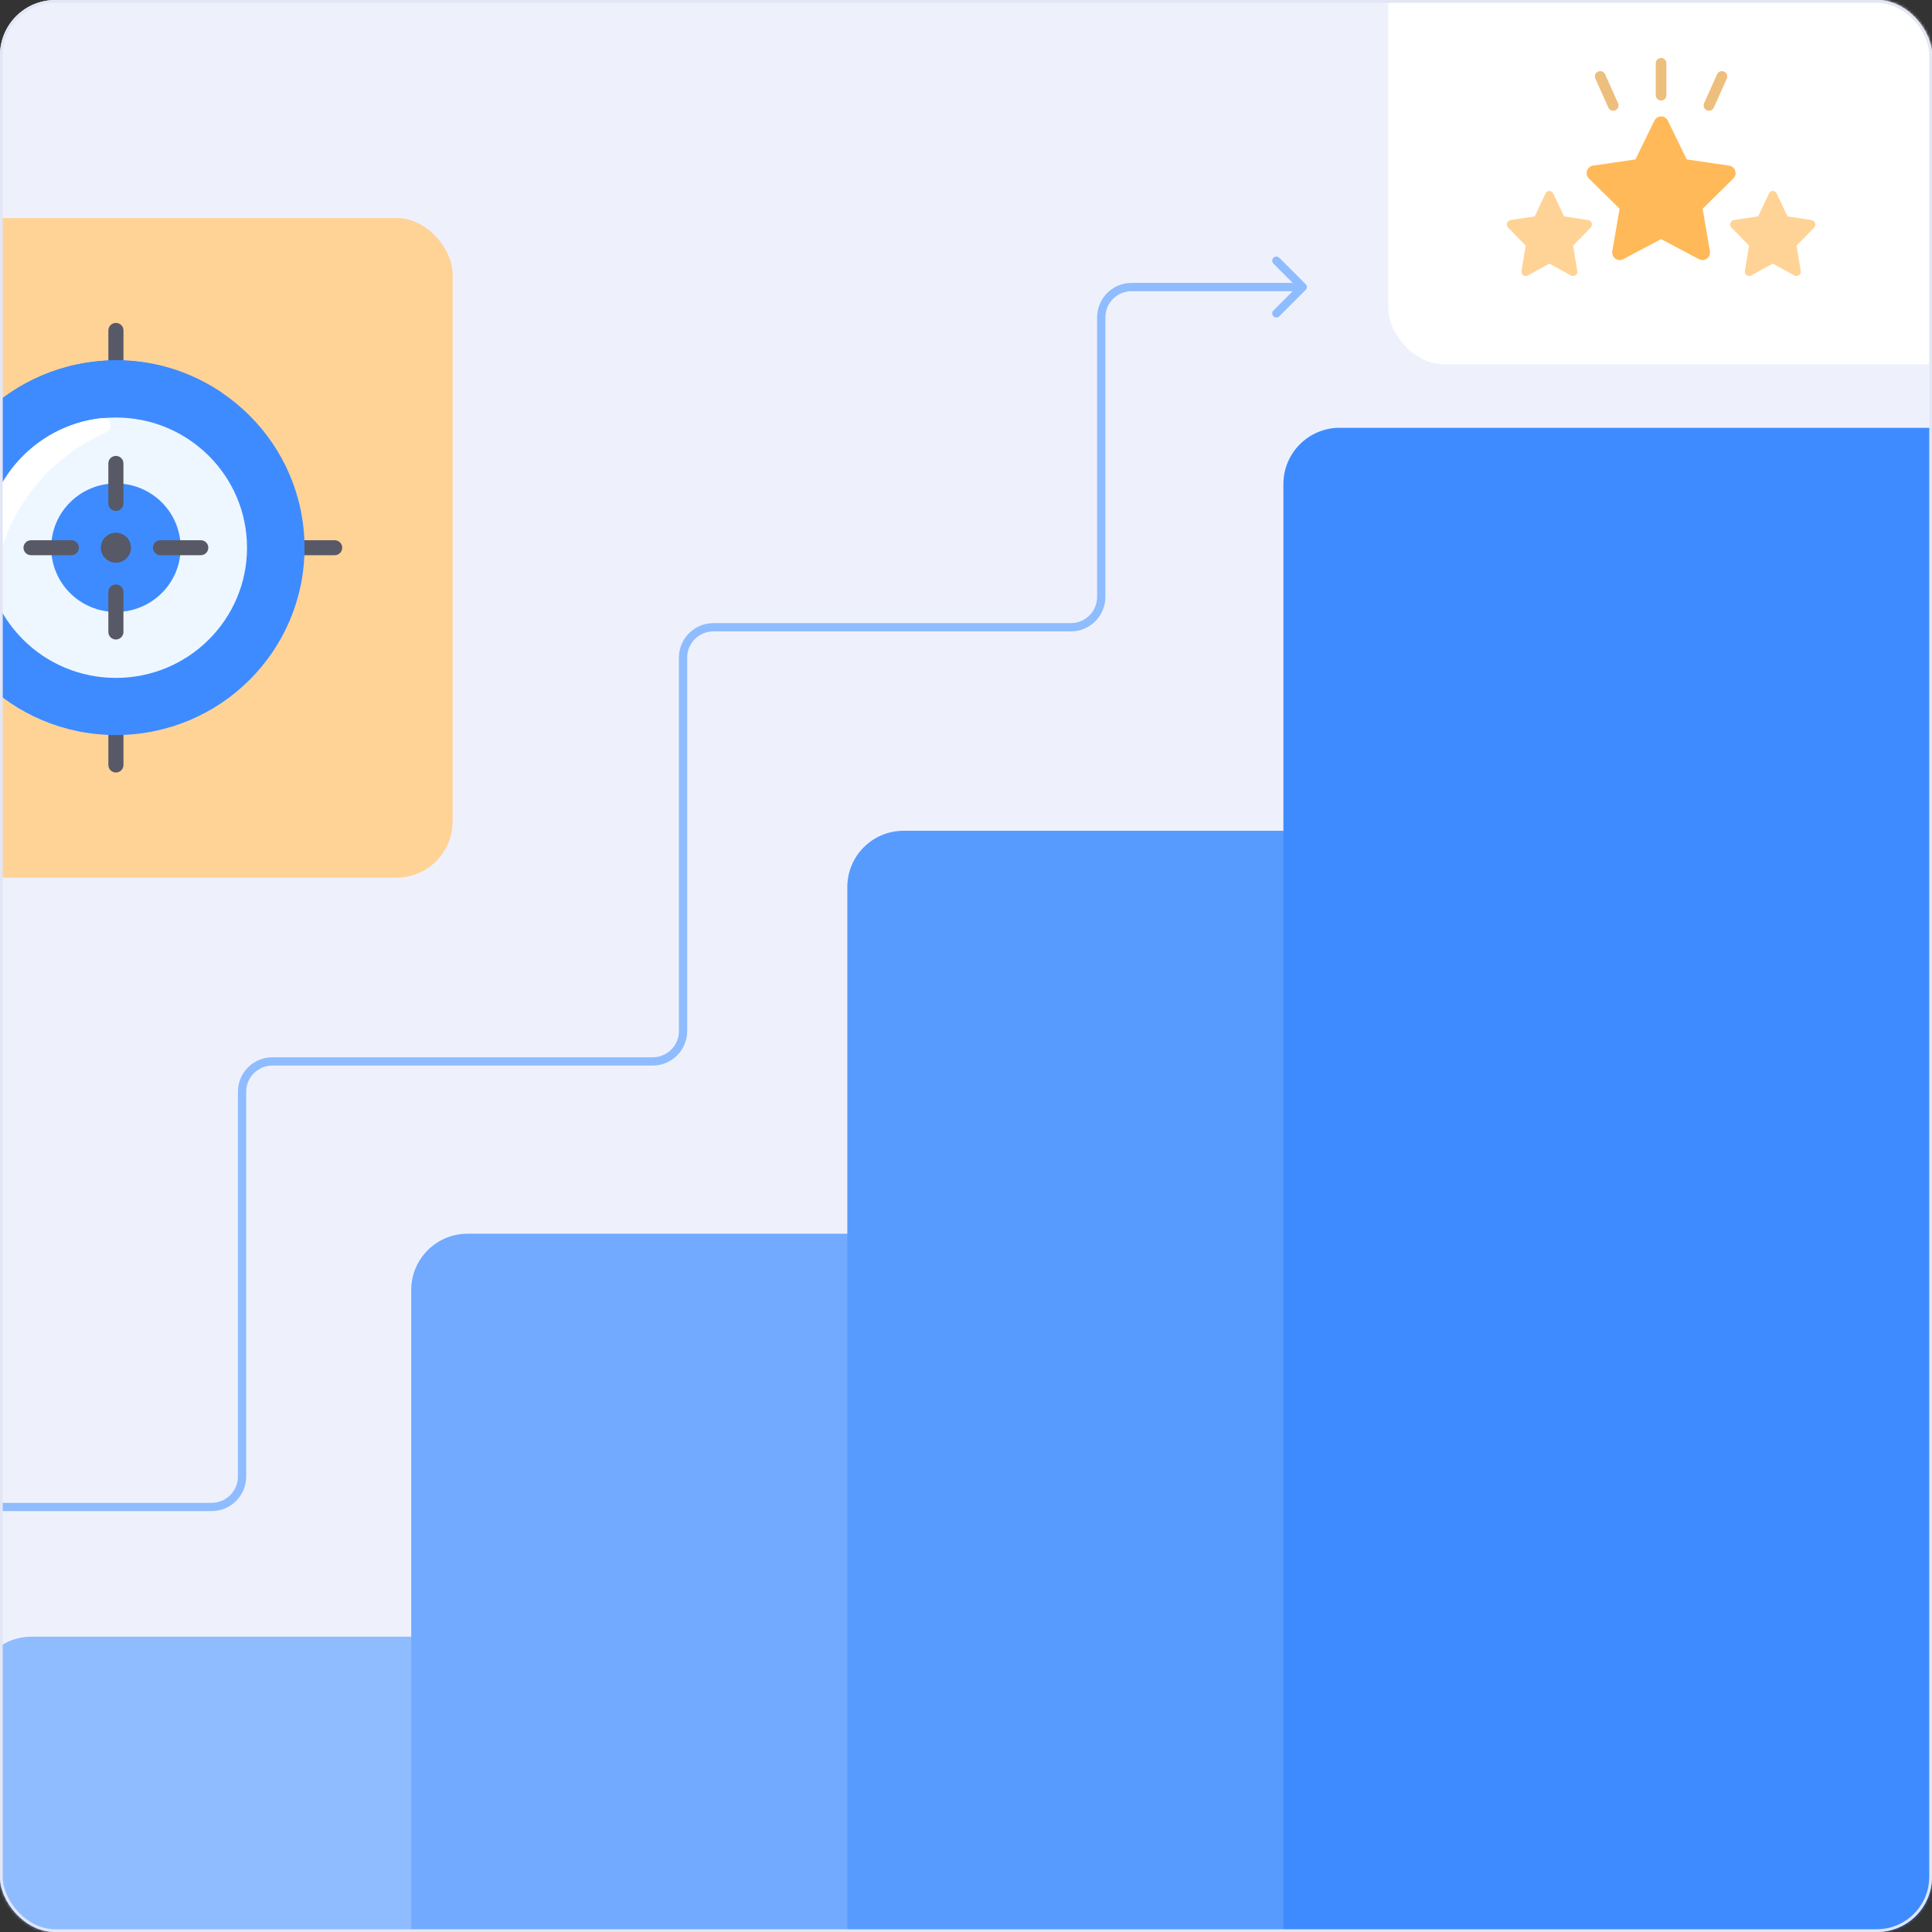 <svg width="700" height="700" viewBox="0 0 700 700" fill="none" xmlns="http://www.w3.org/2000/svg">
<rect x="0" y="0" width="700" height="700" fill="#333333" stroke="none"/>
<rect width="700" height="700" rx="20" fill="#EEF1FC"/>
<mask id="mask0_1322_1675" style="mask-type:alpha" maskUnits="userSpaceOnUse" x="0" y="0" width="700" height="700">
<rect width="700" height="700" rx="20" fill="#EEF1FC"/>
</mask>
<g mask="url(#mask0_1322_1675)">
<rect x="-199" y="79" width="363" height="239" rx="20.387" fill="#FFD396"/>
<rect x="503" y="-44" width="263" height="176" rx="20.387" fill="white"/>
<rect x="-9" y="593" width="283" height="444" rx="20.387" fill="#8EBCFF"/>
<rect x="149" y="447" width="283" height="444" rx="20.387" fill="#71AAFF"/>
<rect x="307" y="301" width="283" height="444" rx="20.387" fill="#579BFF"/>
<rect x="465" y="155" width="283" height="570" rx="20.387" fill="#3E8BFF"/>
<path d="M473.061 105.061C473.646 104.475 473.646 103.525 473.061 102.939L463.515 93.393C462.929 92.808 461.979 92.808 461.393 93.393C460.808 93.979 460.808 94.929 461.393 95.515L469.879 104L461.393 112.485C460.808 113.071 460.808 114.021 461.393 114.607C461.979 115.192 462.929 115.192 463.515 114.607L473.061 105.061ZM-47 547.5H76.695V544.5H-47V547.5ZM89.195 535V395.569H86.195V535H89.195ZM98.695 386.069H236.485V383.069H98.695V386.069ZM248.985 373.569V238.265H245.985V373.569H248.985ZM258.485 228.765H388V225.765H258.485V228.765ZM400.5 216.265V115H397.5V216.265H400.5ZM410 105.5H472V102.5H410V105.5ZM400.5 115C400.5 109.753 404.753 105.5 410 105.5V102.5C403.096 102.5 397.5 108.096 397.5 115H400.5ZM388 228.765C394.904 228.765 400.5 223.168 400.5 216.265H397.5C397.5 221.512 393.247 225.765 388 225.765V228.765ZM248.985 238.265C248.985 233.018 253.238 228.765 258.485 228.765V225.765C251.581 225.765 245.985 231.361 245.985 238.265H248.985ZM236.485 386.069C243.388 386.069 248.985 380.473 248.985 373.569H245.985C245.985 378.816 241.731 383.069 236.485 383.069V386.069ZM89.195 395.569C89.195 390.323 93.448 386.069 98.695 386.069V383.069C91.791 383.069 86.195 388.666 86.195 395.569H89.195ZM76.695 547.5C83.598 547.5 89.195 541.904 89.195 535H86.195C86.195 540.247 81.942 544.5 76.695 544.5V547.5Z" fill="#8EBCFF"/>
<path d="M121.267 201.161H103.5C102.775 201.161 102.08 200.875 101.567 200.366C101.055 199.857 100.767 199.166 100.767 198.446C100.767 197.726 101.055 197.035 101.567 196.526C102.08 196.017 102.775 195.731 103.5 195.731H121.267C121.992 195.731 122.687 196.017 123.199 196.526C123.712 197.035 124 197.726 124 198.446C124 199.166 123.712 199.857 123.199 200.366C122.687 200.875 121.992 201.161 121.267 201.161ZM-19.5 201.161H-37.267C-37.992 201.161 -38.687 200.875 -39.199 200.366C-39.712 199.857 -40 199.166 -40 198.446C-40 197.726 -39.712 197.035 -39.199 196.526C-38.687 196.017 -37.992 195.731 -37.267 195.731H-19.5C-18.775 195.731 -18.08 196.017 -17.567 196.526C-17.055 197.035 -16.767 197.726 -16.767 198.446C-16.767 199.166 -17.055 199.857 -17.567 200.366C-18.08 200.875 -18.775 201.161 -19.5 201.161ZM42 140.076C41.275 140.076 40.58 139.79 40.067 139.281C39.555 138.772 39.267 138.082 39.267 137.361V119.715C39.267 118.995 39.555 118.304 40.067 117.795C40.58 117.286 41.275 117 42 117C42.725 117 43.42 117.286 43.933 117.795C44.445 118.304 44.733 118.995 44.733 119.715V137.361C44.733 138.082 44.445 138.772 43.933 139.281C43.42 139.79 42.725 140.076 42 140.076ZM42 279.892C41.275 279.892 40.58 279.606 40.067 279.097C39.555 278.588 39.267 277.897 39.267 277.177V259.53C39.267 258.81 39.555 258.12 40.067 257.611C40.58 257.102 41.275 256.816 42 256.816C42.725 256.816 43.42 257.102 43.933 257.611C44.445 258.12 44.733 258.81 44.733 259.53V277.177C44.733 277.897 44.445 278.588 43.933 279.097C43.42 279.606 42.725 279.892 42 279.892Z" fill="#585966"/>
<path d="M41.997 266.318C79.737 266.318 110.331 235.93 110.331 198.446C110.331 160.962 79.737 130.574 41.997 130.574C4.258 130.574 -26.336 160.962 -26.336 198.446C-26.336 235.93 4.258 266.318 41.997 266.318Z" fill="#3E8BFF"/>
<path d="M79.352 141.602C84.266 144.794 81.42 152.371 75.609 151.538C27.399 144.624 -14.447 190.054 0.569 238.723C2.272 244.241 -4.786 248.251 -8.686 243.971C-19.984 231.57 -26.732 215.003 -26.318 196.869C-25.11 143.964 34.628 112.549 79.352 141.602Z" fill="#3E8BFF"/>
<path d="M42.007 245.617C68.236 245.617 89.499 224.498 89.499 198.446C89.499 172.394 68.236 151.275 42.007 151.275C15.778 151.275 -5.484 172.394 -5.484 198.446C-5.484 224.498 15.778 245.617 42.007 245.617Z" fill="#EEF7FF"/>
<path d="M42 221.733C54.948 221.733 65.445 211.307 65.445 198.446C65.445 185.585 54.948 175.159 42 175.159C29.051 175.159 18.555 185.585 18.555 198.446C18.555 211.307 29.051 221.733 42 221.733Z" fill="#3E8BFF"/>
<path d="M41.994 203.876C45.013 203.876 47.461 201.445 47.461 198.446C47.461 195.447 45.013 193.016 41.994 193.016C38.975 193.016 36.527 195.447 36.527 198.446C36.527 201.445 38.975 203.876 41.994 203.876Z" fill="#585966"/>
<path d="M41.991 231.703C41.266 231.703 40.571 231.417 40.058 230.908C39.546 230.399 39.258 229.708 39.258 228.988V214.481C39.258 213.761 39.546 213.07 40.058 212.561C40.571 212.052 41.266 211.766 41.991 211.766C42.716 211.766 43.411 212.052 43.924 212.561C44.437 213.07 44.724 213.761 44.724 214.481V228.988C44.724 229.708 44.437 230.399 43.924 230.908C43.411 231.417 42.716 231.703 41.991 231.703ZM41.991 185.126C41.266 185.126 40.571 184.84 40.058 184.331C39.546 183.822 39.258 183.131 39.258 182.411V167.904C39.258 167.184 39.546 166.493 40.058 165.984C40.571 165.475 41.266 165.189 41.991 165.189C42.716 165.189 43.411 165.475 43.924 165.984C44.437 166.493 44.724 167.184 44.724 167.904V182.411C44.724 183.131 44.437 183.822 43.924 184.331C43.411 184.84 42.716 185.126 41.991 185.126ZM25.847 201.161H11.241C10.516 201.161 9.821 200.875 9.308 200.366C8.796 199.856 8.508 199.166 8.508 198.446C8.508 197.726 8.796 197.035 9.308 196.526C9.821 196.017 10.516 195.731 11.241 195.731H25.847C26.572 195.731 27.268 196.017 27.78 196.526C28.293 197.035 28.581 197.726 28.581 198.446C28.581 199.166 28.293 199.856 27.78 200.366C27.268 200.875 26.572 201.161 25.847 201.161ZM72.741 201.161H58.135C57.41 201.161 56.715 200.875 56.202 200.366C55.69 199.856 55.402 199.166 55.402 198.446C55.402 197.726 55.69 197.035 56.202 196.526C56.715 196.017 57.41 195.731 58.135 195.731H72.741C73.466 195.731 74.161 196.017 74.674 196.526C75.186 197.035 75.475 197.726 75.475 198.446C75.475 199.166 75.186 199.856 74.674 200.366C74.161 200.875 73.466 201.161 72.741 201.161Z" fill="#585966"/>
<path d="M38.411 156.66C19.593 164.888 5.222 181.301 -0.134 201.36C-0.931 204.343 -5.34 203.868 -5.503 200.786C-6.808 176.078 12.142 154.004 37.021 151.477C40.12 151.162 41.262 155.413 38.411 156.66Z" fill="white"/>
<path d="M604.284 43.726L611.149 57.758L626.501 60.009C627.005 60.086 627.477 60.302 627.864 60.633C628.252 60.963 628.54 61.395 628.696 61.88C628.853 62.365 628.871 62.884 628.749 63.378C628.627 63.873 628.37 64.324 628.006 64.681L616.898 75.604L619.519 91.022C619.608 91.523 619.556 92.039 619.367 92.511C619.178 92.984 618.86 93.394 618.45 93.695C618.04 93.996 617.553 94.176 617.046 94.215C616.538 94.253 616.03 94.148 615.579 93.913L601.848 86.632L588.116 93.915C587.665 94.15 587.157 94.255 586.65 94.216C586.143 94.178 585.656 93.998 585.246 93.697C584.836 93.396 584.518 92.986 584.329 92.513C584.14 92.041 584.088 91.525 584.177 91.024L586.798 75.606L575.69 64.683C575.326 64.326 575.069 63.875 574.947 63.38C574.825 62.886 574.843 62.367 574.999 61.882C575.156 61.397 575.444 60.965 575.831 60.635C576.219 60.304 576.691 60.088 577.195 60.011L592.547 57.76L599.412 43.728C599.631 43.267 599.976 42.878 600.407 42.606C600.838 42.334 601.337 42.189 601.847 42.189C602.357 42.188 602.857 42.333 603.288 42.605C603.719 42.877 604.065 43.266 604.284 43.726Z" fill="#FFB958"/>
<path d="M562.766 70.085L566.69 78.401L575.463 79.734C575.755 79.79 576.027 79.925 576.249 80.123C576.471 80.322 576.634 80.577 576.723 80.861C576.811 81.146 576.82 81.449 576.75 81.738C576.679 82.027 576.532 82.292 576.322 82.504L569.974 88.975L571.474 98.116C571.533 98.406 571.51 98.707 571.406 98.984C571.302 99.261 571.122 99.502 570.886 99.681C570.651 99.86 570.369 99.969 570.074 99.994C569.779 100.02 569.484 99.961 569.221 99.826L561.375 95.51L553.529 99.824C553.266 99.959 552.97 100.018 552.675 99.992C552.381 99.967 552.099 99.858 551.864 99.68C551.628 99.501 551.448 99.259 551.344 98.982C551.24 98.705 551.216 98.404 551.276 98.114L552.776 88.973L546.427 82.504C546.218 82.292 546.07 82.027 546 81.738C545.929 81.449 545.939 81.146 546.027 80.861C546.115 80.577 546.279 80.322 546.501 80.123C546.723 79.925 546.994 79.79 547.287 79.734L556.06 78.401L559.983 70.085C560.103 69.815 560.298 69.587 560.545 69.426C560.792 69.266 561.08 69.18 561.375 69.18C561.669 69.18 561.958 69.266 562.205 69.426C562.452 69.587 562.647 69.815 562.766 70.085ZM643.71 70.085L647.634 78.401L656.406 79.734C656.699 79.79 656.97 79.925 657.192 80.123C657.414 80.322 657.578 80.577 657.666 80.861C657.755 81.146 657.764 81.449 657.693 81.738C657.623 82.027 657.475 82.292 657.266 82.504L650.918 88.975L652.417 98.116C652.477 98.406 652.454 98.707 652.35 98.984C652.246 99.261 652.065 99.502 651.83 99.681C651.594 99.86 651.313 99.969 651.018 99.994C650.723 100.02 650.427 99.961 650.164 99.826L642.318 95.51L634.473 99.824C634.21 99.959 633.914 100.018 633.619 99.992C633.324 99.967 633.043 99.858 632.807 99.68C632.571 99.501 632.391 99.259 632.287 98.982C632.183 98.705 632.16 98.404 632.22 98.114L633.719 88.973L627.371 82.502C627.162 82.29 627.014 82.025 626.943 81.736C626.873 81.447 626.882 81.144 626.971 80.859C627.059 80.575 627.223 80.32 627.445 80.121C627.666 79.923 627.938 79.788 628.23 79.732L637.003 78.399L640.927 70.083C641.047 69.814 641.242 69.585 641.489 69.424C641.736 69.264 642.024 69.179 642.319 69.179C642.614 69.179 642.902 69.265 643.149 69.426C643.396 69.586 643.59 69.815 643.71 70.085Z" fill="#FFD396"/>
<path d="M601.842 36.418C601.331 36.418 600.841 36.215 600.48 35.853C600.118 35.492 599.915 35.002 599.915 34.491V22.927C599.915 22.416 600.118 21.926 600.48 21.564C600.841 21.203 601.331 21 601.842 21C602.353 21 602.844 21.203 603.205 21.564C603.566 21.926 603.77 22.416 603.77 22.927V34.491C603.77 35.002 603.566 35.492 603.205 35.853C602.844 36.215 602.353 36.418 601.842 36.418ZM584.497 40.128C584.125 40.128 583.761 40.02 583.449 39.818C583.137 39.616 582.89 39.328 582.738 38.989L578.008 28.437C577.818 27.974 577.815 27.455 578 26.99C578.186 26.525 578.545 26.15 579.002 25.945C579.459 25.741 579.977 25.721 580.448 25.892C580.919 26.063 581.304 26.41 581.524 26.861L586.253 37.412C586.384 37.706 586.44 38.027 586.416 38.347C586.391 38.668 586.287 38.977 586.113 39.247C585.938 39.517 585.699 39.739 585.417 39.893C585.135 40.046 584.819 40.127 584.497 40.128ZM619.187 40.128C618.866 40.127 618.55 40.046 618.268 39.893C617.986 39.739 617.746 39.517 617.572 39.247C617.397 38.977 617.293 38.668 617.269 38.347C617.244 38.027 617.3 37.706 617.432 37.412L622.161 26.861C622.38 26.41 622.766 26.063 623.236 25.892C623.707 25.721 624.226 25.741 624.683 25.945C625.14 26.15 625.499 26.525 625.684 26.99C625.87 27.455 625.867 27.974 625.676 28.437L620.947 38.989C620.795 39.328 620.548 39.616 620.235 39.818C619.923 40.02 619.559 40.128 619.187 40.128Z" fill="#EEBE7C"/>
</g>
<rect x="0.5" y="0.5" width="699" height="699" rx="19.5" stroke="#E2E6F5"/>
</svg>
